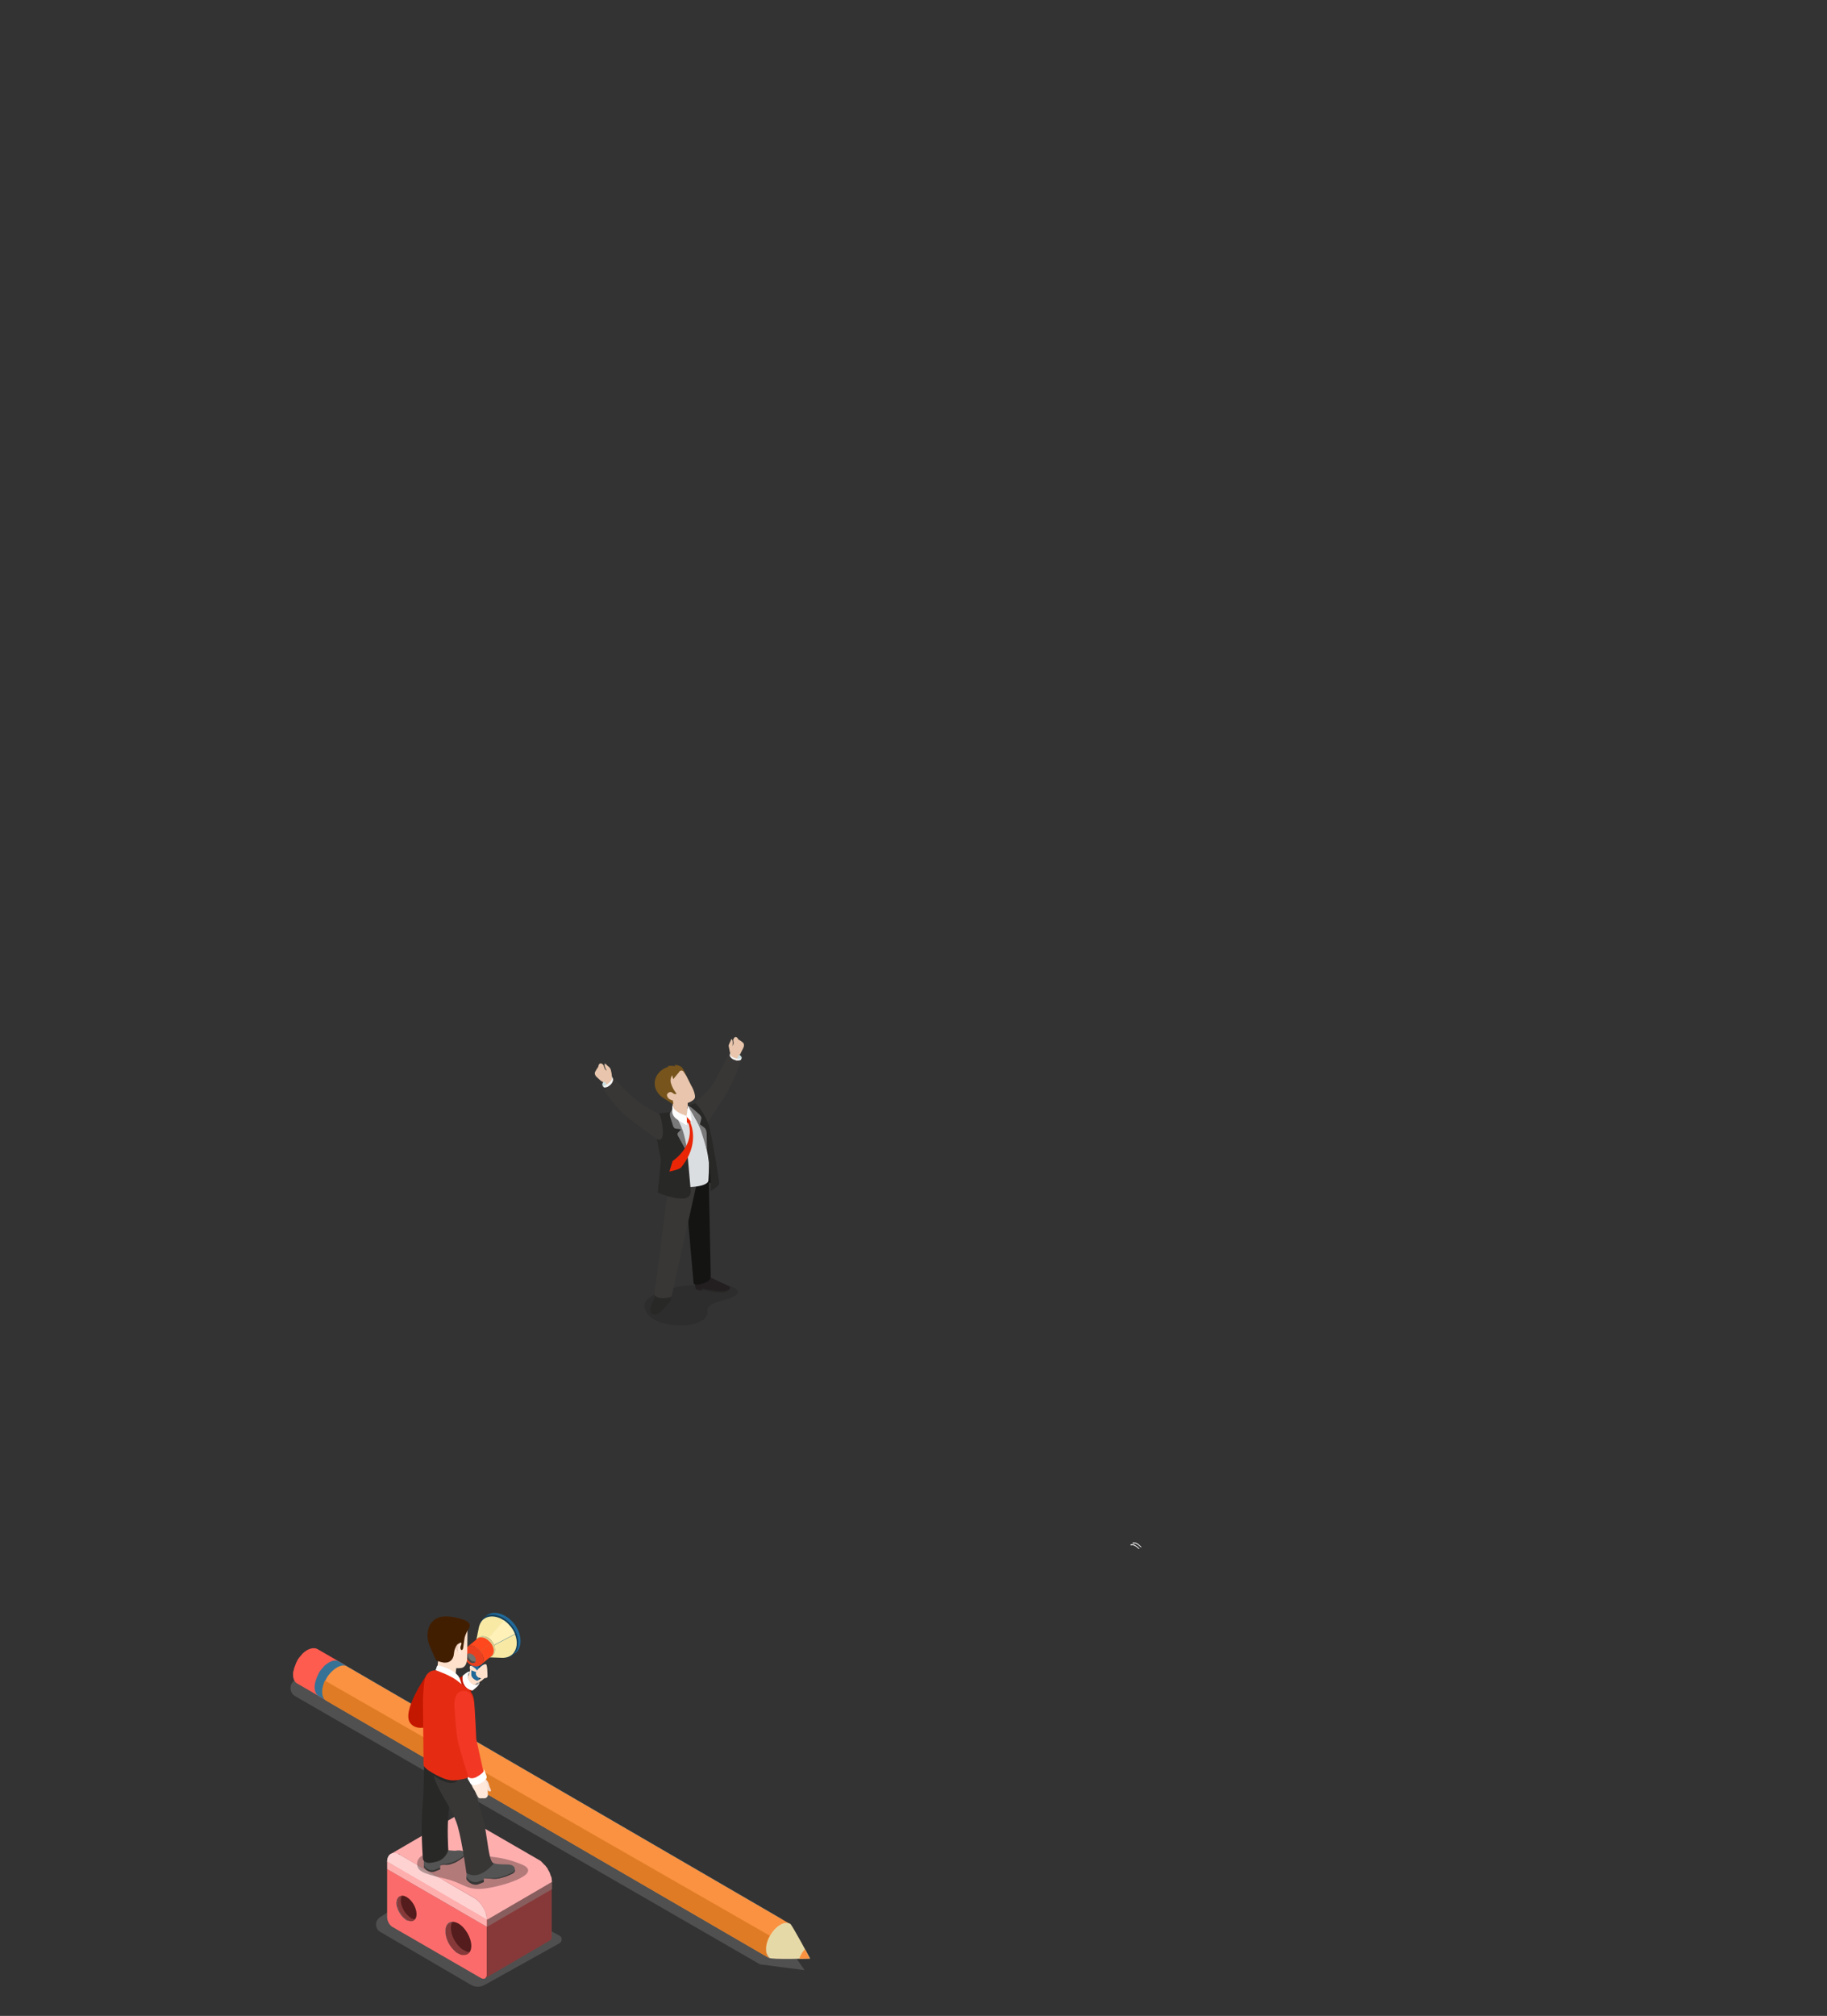 <?xml version="1.0" encoding="utf-8"?>
<!-- Generator: Adobe Illustrator 27.2.0, SVG Export Plug-In . SVG Version: 6.00 Build 0)  -->
<svg version="1.1" id="Graphics" xmlns="http://www.w3.org/2000/svg" xmlns:xlink="http://www.w3.org/1999/xlink" x="0px" y="0px"
	 viewBox="0 0 627.2 691.9" style="enable-background:new 0 0 627.2 691.9;" xml:space="preserve">
<rect x="0" y="0" width="627.2" height="691.9" fill="#333333" stroke="none"/>
<style type="text/css">
	.st0{opacity:0.29;fill:#231F20;enable-background:new    ;}
	.st1{fill:#383736;}
	.st2{fill:#141413;}
	.st3{fill:#282827;}
	.st4{fill:#231F20;}
	.st5{fill:#DADEE0;}
	.st6{fill:#FFE8D9;}
	.st7{fill:#7A797A;}
	.st8{fill:#EA2606;}
	.st9{fill:#E8C5AC;}
	.st10{fill:#77541C;}
	.st11{fill:#FFFFFF;}
	.st12{fill:#CADEE0;}
	.st13{fill:#F5F5F5;}
	.st14{opacity:0.26;fill:#A1A1A1;enable-background:new    ;}
	.st15{fill:#FF5C50;}
	.st16{fill:#367296;}
	.st17{fill:#FA9241;}
	.st18{fill:#DF7B24;}
	.st19{fill:#E6D9A8;}
	.st20{opacity:0.26;fill:#9E9E9E;enable-background:new    ;}
	.st21{fill:#75AFC9;}
	.st22{fill:#873939;}
	.st23{fill:#541C1C;}
	.st24{fill:#D95C5C;}
	.st25{fill:#DB9696;}
	.st26{fill:#C58787;}
	.st27{fill:#031720;}
	.st28{fill:#FC6B6B;}
	.st29{fill:#885D5D;}
	.st30{fill:#805757;}
	.st31{fill:#FFAEAE;}
	.st32{fill:#FFD2D2;}
	.st33{opacity:0.3;enable-background:new    ;}
	.st34{fill:#C41700;}
	.st35{fill:#9B9B9B;}
	.st36{fill:#FFE1CC;}
	.st37{fill:#123E5A;}
	.st38{fill:#1F6999;}
	.st39{fill:#F8E9A4;}
	.st40{fill:#FFF1B8;}
	.st41{fill:#DCCF91;}
	.st42{fill:#958C63;}
	.st43{fill:#144262;}
	.st44{fill:#4F4B47;}
	.st45{fill:#75716D;}
	.st46{fill:#FF481D;}
	.st47{fill:#EA401F;}
	.st48{fill:#F4DED3;}
	.st49{fill:#545454;}
	.st50{fill:#14546D;}
	.st51{fill:#421E01;}
	.st52{fill:#EFCFBD;}
	.st53{fill:#E52C13;}
	.st54{fill:#F23825;}
</style>
<path class="st0" d="M249.3,446c-7.1,1.8-6.4,3-6.4,4.6c-0.1,2.3-3.7,4.3-8.9,4.3c-12.1,0-14-6.4-12.1-8.6c1.6-1.8,7.1-4.7,15.5-5.2
	c9.7-0.5,14.3-0.2,15.8,1.8C254.3,444.3,250.8,445.6,249.3,446z"/>
<path class="st1" d="M253.4,361.4c0.7,0.3,1,0.7,1,0.7s0.5,0.5,0.3,1c-0.7,2.6-3.5,9.3-5.9,13.2c-1.4,2.4-6.1,9.3-6.1,9.3
	s-2,3-4.5,1c-1.8-1.5-1.3-6.9,0.4-8.3c0.7-0.6,4.4-3.4,6.3-6.5c1.6-2.7,5.5-10.5,5.5-10.5S251.4,360.5,253.4,361.4z"/>
<path class="st2" d="M246.3,407.1c0,0-1.5-1.4-4.5-1.4s-3.6-0.1-3.6-0.1l1.2-12.1c0,0,6,8.1,6.5,10
	C246.4,405.5,246.3,407.1,246.3,407.1z"/>
<path class="st3" d="M230.2,444.5c0,0,0.4,0.9-0.1,2.2c0,0-0.6,0.5-0.7,0.6c-0.6,0.6-2.5,3.7-4.3,3.8c-1.9,0.1-2-1.4-1.8-2.3
	c0.1-0.5,2.3-5.5,2.3-5.5L230.2,444.5z"/>
<path class="st4" d="M243.5,437.8l0.5,0.7c0,0,5.7,2.7,6,2.8c0.2,0.1,0.6,0.3,0.6,0.7c0,0.2,0,0.3-0.1,0.4c-0.4,0.5-1.1,0.7-1.7,0.9
	c-1.8,0.4-7.1-0.7-7.3-0.9c0,0-0.5-0.1-0.7,0.2c0,0.1,0,0.5,0,0.5l-1.9-0.6c-0.1,0-0.3-1-0.3-1.4l-0.3-2.7L243.5,437.8z"/>
<path class="st3" d="M250.5,442.2c-0.5,0.6-1.1,0.8-1.8,0.9c-2.2,0.4-7.3-0.8-7.3-0.8c-0.4-0.1-0.6,0.1-0.7,0.4v0.4l0.6-0.4
	c0,0,4.8,1.2,7,1c0.7-0.1,1.8-0.5,2.2-1.1c0.1-0.1,0.1-0.4,0.1-0.6L250.5,442.2z"/>
<path class="st2" d="M243.3,404.1l0.7,33.8c0,1-0.4,1.4-0.5,1.5c-1,0.9-4.9,2.3-5.4,1l-3.1-35.6L243.3,404.1z"/>
<path class="st1" d="M239.4,405.2l-8.7,39.2c-0.1,0.6-0.4,0.8-0.9,0.9c-3.2,0.8-4.5-0.3-4.5-0.3c-0.6-0.3-0.6-0.8-0.6-1.1l5-38.9
	L239.4,405.2z"/>
<path class="st5" d="M229.8,384.2c0,0,1.1-2.5,2.3-3.1s5.2-0.8,5.2-0.8s2.6,4.4,2.6,4.7c0.1,0.3,4.4,5.6,3.3,20.1
	c-0.2,2.8-10.1,2.4-10.1,2.4L229.8,384.2z"/>
<path class="st6" d="M231.8,372.7c1.1-0.2,1.4,0.9,1.4,0.9l0.4,2.2c0,0,0,0.5-0.4,0.6c-0.6,0.2-1-0.3-1.3-0.8c0,0-0.5-0.9-0.6-0.9
	C230.9,373.9,230.8,372.8,231.8,372.7z"/>
<path class="st3" d="M225.8,409.4l1.1-11.2l-1.5-7.9l-0.2-8.1c0,0.1,6.1-0.6,6.1-0.6l0,0c-0.1,0.1-0.2,0.2-0.5,0.5
	c0,0,0.9,1.1,2.2,3.2c0.5,0.9,2.1,7.6,3,10.7l1.1,12.3c0.3,2.4-1.3,2.8-1.9,3c-0.7,0.2-3.2-0.1-3.2-0.1
	C228.3,410.5,225.7,409.2,225.8,409.4z"/>
<path class="st3" d="M239.5,385.3c-1.7-3.1-2.7-5.1-3.4-5.7c0.6-0.2,2.6-1,2.6-1c0.1-0.1,3.8,4,4.9,8.6c1.4,5.9,3.2,17.9,3.2,17.9
	c0.1,0.6,0.2,1.4-0.4,2c0,0-1.7,1.3-2.4,1.7C244.1,408.7,244.1,393.7,239.5,385.3z"/>
<path class="st7" d="M236.6,380.4l-0.6-0.9c0,0,0.2,0.1,0.6,0.2c0.6,0.2,1.8,1.3,1.8,1.3l1.8,1.6c0.2,0.4,0.8,0.7,0.5,1.6l-0.4,1.7
	l1.2,0.9c0.5,0.3,1,0.9,1.1,2.2l0.1,5.9c0,0-1.9-6.8-2.7-8.5C238.3,382.6,236.6,380.4,236.6,380.4z"/>
<path class="st1" d="M207.5,370.6c-0.6,0.5-0.8,1-0.8,1s-0.4,0.7,0,1.5c1.1,1.8,4.4,6.9,9.1,10.7c4.1,3.3,9.9,7.2,9.9,7.2
	s0.8,0.8,1.5-0.4c0.9-1.7-0.2-8-1.1-8.4c-0.5-0.2-4.6-2.3-6.6-3.8c-5.1-4-9-8.6-9-8.6S209.3,369,207.5,370.6z"/>
<path class="st7" d="M230.8,380.7l-0.6,1c0,0-0.2,0.3-0.2,0.4c-0.1,0.4,0.1,1.3,0.1,1.3l1,3.2c0.3,0.6,0.6,0.8,1.1,0.8l1.7,0.2l-1,1
	c-0.3,0.3-0.6,0.6,0.1,1.7l3.1,5.7c0,0-0.8-6.2-2.3-9.5C232.5,383.6,230.8,380.7,230.8,380.7z"/>
<path class="st8" d="M237.1,385.6c-0.1-0.2-0.1-0.3-0.1-0.6v-0.7l-1.2-1.4l-0.5,0.2v1.8l0.8,0.5c0.2,0.1,0.4,0.5,0.4,0.7
	c0,0,2.3,6.6-5.6,12.4l-1.1,3.6c0,0,3.5-0.7,4-1.4C240.4,392.7,237.1,385.6,237.1,385.6z"/>
<path class="st9" d="M235.6,383.8c-1.7,2.2-3.2-0.9-4.6-2.3l-0.2-6.3l5.2,0.9l0.1,3.2L235.6,383.8z"/>
<path class="st9" d="M230.3,369.1L230.3,369.1l-3.5,2.5l4.5,6.3c0.4,0.4,0.8,0.9,1.5,1.1c0.5,0.1,0.8,0.1,1.6,0c0,0,3-0.5,4-1.9
	c0.4-0.6,0.1-1.4,0-1.9c-0.1-0.6-0.8-2.2-1.1-2.6l-1.7-3.4l-1.6-2.5L230.3,369.1z"/>
<path class="st10" d="M231.5,365.4c0.3,0,1.4,0.3,1.7,0.4c1.1,0.4,1.4,1.3,2.1,2.6c0.2,0.5,0.5,1.2,0.6,1.2c0,0-0.6-0.9-0.9-1.4
	c-0.8-1.3-1.7-0.7-1.9-0.2l-2,2.4c0,0.1-0.3-1.5-0.4-1.3c-0.4,0.8-0.5,1.1-0.5,2c0.1,1,0.9,2.7,1.3,3.2l0.4,0.6
	c0.2,0.3,0.4,0.5,0.3,0.5c-0.2,0.2-0.8,0.1-1.1-0.1c0,0-0.9-0.5-1.6,0.1c-0.6,0.6,1,1.8,1.1,1.8l0.3,0.5c0.2,0.4,0.4,1.4,0,1.2
	c-0.7-0.5-2.3-1.5-2.8-1.8c-5.1-3-4.1-9.2,1.2-10.9c0,0,0.4-0.3-0.2-0.3c-0.2,0,1.5-0.2,2.6,0C232.2,365.9,231.5,365.4,231.5,365.4z
	"/>
<path class="st9" d="M229.4,375.1c0.9-0.7,1.6,0.1,1.6,0.1l1.3,1.2c0,0,0.3,0.6,0,0.9c-0.4,0.5-0.5,0.5-1.2,0.4
	c-0.4,0-1.2-0.4-1.2-0.4C229.2,376.9,228.5,375.7,229.4,375.1z"/>
<path class="st11" d="M235.7,382.8c-0.2,0.3,0,0.5,0.2,0.7l1.1,1.2c0.4,0.3,0.4-0.1,0.4-0.5l-0.5-3c-0.5-1.8-0.8-1.6-0.8-1.6
	s0,0.4,0,0.9C236,381.1,235.9,382.3,235.7,382.8z"/>
<path class="st11" d="M231,379.5c0,0,0.1,0.6,0.3,0.9c1.1,1.6,4.1,2.5,4.1,2.5c0.3,0.1,0.3,0.2,0.4,0.8v2c0,0.5-0.2,0.5-0.5,0.3
	c0,0-2.3-1.4-3-1.9c-1.6-1.2-1.6-2.2-1.5-4C230.7,379.5,231,379.5,231,379.5z"/>
<path class="st12" d="M210.3,370c0,0-0.1-0.6-0.5-0.6c-0.3,0-1.1,0.1-2.2,1.2c-0.4,0.4-0.6,0.9-0.7,1.1c-0.1,0.2-0.2,0.8,0,0.9
	s0.4,0.2,1,0.1c1.2-0.3,2.2-1.4,2.2-1.7C210.2,370.6,210.3,370,210.3,370z"/>
<path class="st9" d="M209.1,370.8l0.5-0.6l-0.5-1.9l-1.2-1.1c0,0-0.3-0.3-0.5-0.9c-0.1-0.2-0.2-0.7-0.2-0.7s-1-1.3-1.6-0.2
	c-0.2,0.3-0.2,0.7-0.2,0.7c-0.3,0.4-0.7,1.1-1,1.6c-0.7,1.1,0.6,2.1,0.6,2.1l1.2,1.1C206.9,371.5,208,371.7,209.1,370.8z"/>
<polygon class="st9" points="208.5,373 207.5,370.8 209.8,369.3 210.5,370.7 "/>
<path class="st13" d="M210.1,369.6c0,0,0.4,0.8-1,2c-0.7,0.7-1.1,0.8-1.6,1c-0.4,0.1-0.7,0-0.7,0l0.5,0.6c0,0,0.7,0.3,1.8-0.5
	c1.7-1.2,1.3-2.5,1.3-2.5L210.1,369.6z"/>
<path class="st9" d="M208.2,369.7c-0.6-0.5-0.4-1.7,0-2.2c0.1-0.2-1.1-1.8-0.5-2.5c0,0,0.4,0.3,1.1,1c0.1,0,0.7,0.5,0.9,1.2
	c0.4,1.9,0.5,2.2,0.1,2.7C209.4,370.5,208.8,370.3,208.2,369.7z"/>
<path class="st12" d="M250.6,362.1c0,0-0.1-0.6,0.2-0.7s1-0.3,2.4,0.2c0.5,0.2,0.9,0.6,1,0.7c0.2,0.2,0.5,0.6,0.4,0.8
	c-0.1,0.2-0.3,0.3-0.8,0.4c-1.1,0.2-2.4-0.4-2.6-0.7C250.9,362.6,250.6,362.1,250.6,362.1z"/>
<path class="st9" d="M251.9,362.4l-0.7-0.4l-0.2-2l0.7-1.4c0,0,0.2-0.4,0.1-1c0-0.2-0.1-0.7-0.1-0.7s0.4-1.5,1.3-0.8
	c0.3,0.2,0.4,0.6,0.4,0.6c0.4,0.2,1.1,0.7,1.5,1c1,0.7,0.2,2.1,0.2,2.1l-0.7,1.4C254.1,362.1,253.3,362.8,251.9,362.4z"/>
<polygon class="st9" points="253,364.1 253.5,361.7 250.8,361.3 250.6,362.6 "/>
<path class="st13" d="M250.6,361.7c0,0,0,0.9,1.6,1.4c0.9,0.3,1.3,0.3,1.8,0.2c0.4-0.1,0.6-0.3,0.6-0.3l-0.2,0.7
	c0,0-0.5,0.5-1.8,0.2c-1.9-0.4-2.1-1.7-2.1-1.7L250.6,361.7z"/>
<path class="st9" d="M252.4,361c0.3-0.7-0.3-1.7-0.8-2c-0.2-0.1,0.3-2-0.5-2.4c0,0-0.2,0.5-0.6,1.3c0,0.1-0.5,0.7-0.3,1.4
	c0.4,1.8,0.3,2.2,0.9,2.5C251.6,362.2,252,361.8,252.4,361z"/>
<path class="st14" d="M109.6,571.1l-8.3,5.5c-2.1,1.3-2.1,4.4,0.1,5.6l159.5,92l15.3,2l-9-13.1C267.2,663.2,112.5,569.3,109.6,571.1
	z"/>
<path class="st15" d="M110.7,580.6c0-0.3,0-0.7,0.1-1.1c0-0.1,0-0.2,0.1-0.3c0.1-0.3,0.1-0.5,0.2-0.8c0-0.1,0.1-0.2,0.1-0.3
	c0.1-0.3,0.2-0.7,0.4-1V577l0,0c0.2-0.3,0.3-0.7,0.5-1c0-0.1,0.1-0.2,0.1-0.2c0.2-0.3,0.4-0.6,0.6-0.9l0.1-0.1
	c0.2-0.2,0.4-0.5,0.6-0.7c0.1-0.1,0.1-0.1,0.2-0.2c0.1-0.1,0.1-0.1,0.2-0.2c0.3-0.3,0.5-0.5,0.8-0.7l0.1-0.1
	c0.3-0.2,0.6-0.4,0.9-0.6c1.4-0.8,2.6-0.9,3.5-0.4L109,566c-0.9-0.5-2.1-0.4-3.5,0.3c-0.3,0.2-0.6,0.4-0.9,0.6l-0.1,0.1
	c-0.3,0.2-0.5,0.5-0.8,0.7c0,0.1-0.1,0.1-0.1,0.2c-0.1,0.1-0.1,0.1-0.2,0.2c-0.2,0.2-0.4,0.5-0.6,0.7l-0.1,0.1
	c-0.2,0.3-0.4,0.6-0.6,0.9c-0.1,0.1-0.1,0.2-0.1,0.3c-0.2,0.3-0.4,0.7-0.5,1l0,0v0.1c-0.1,0.3-0.3,0.7-0.4,1c0,0.1-0.1,0.2-0.1,0.3
	c-0.1,0.3-0.1,0.5-0.2,0.8c0,0.1,0,0.2-0.1,0.3c-0.1,0.4-0.1,0.7-0.1,1.1c0,1.5,0.5,2.6,1.4,3.1c3.3,1.9,6.6,3.8,9.9,5.8
	C111.2,583.1,110.7,582.1,110.7,580.6z"/>
<path class="st16" d="M108.1,577.9c0-0.1,0-0.2,0.1-0.3c0-0.3,0.1-0.5,0.2-0.8c0-0.1,0.1-0.2,0.1-0.3c0.1-0.3,0.2-0.7,0.4-1v-0.1
	l0,0c0.2-0.3,0.3-0.7,0.5-1c0-0.1,0.1-0.2,0.1-0.3c0.2-0.3,0.4-0.6,0.6-0.9l0.1-0.1c0.2-0.2,0.4-0.5,0.6-0.7
	c0.1-0.1,0.1-0.1,0.2-0.2c0.1-0.1,0.1-0.1,0.1-0.2c0.3-0.3,0.5-0.5,0.8-0.7l0.1-0.1c0.3-0.2,0.6-0.4,0.9-0.6
	c1.4-0.8,2.6-0.9,3.5-0.3c50.8,29.5,101.5,59,152.3,88.5c-0.9-0.5-2.1-0.4-3.5,0.3c-0.3,0.2-0.6,0.4-0.9,0.6l-0.1,0.1
	c-0.3,0.2-0.5,0.5-0.8,0.7c-0.1,0-0.1,0.1-0.1,0.2c-0.3,0.3-0.5,0.6-0.7,0.9c0,0,0,0.1-0.1,0.1c-0.2,0.3-0.4,0.6-0.6,0.9
	c0,0.1-0.1,0.2-0.1,0.3c-0.2,0.3-0.4,0.7-0.5,1c0,0,0,0.1-0.1,0.1c-0.1,0.3-0.2,0.6-0.4,1c0,0.1-0.1,0.2-0.1,0.3
	c-0.1,0.3-0.1,0.5-0.2,0.8c0,0.1,0,0.2-0.1,0.3c-0.1,0.4-0.1,0.7-0.1,1.1c0,1.5,0.5,2.6,1.4,3.1c-50.8-29.5-101.5-59-152.3-88.5
	c-0.9-0.5-1.4-1.6-1.4-3.1C108,578.6,108.1,578.3,108.1,577.9z"/>
<path class="st17" d="M110.8,579.5c0-0.1,0-0.2,0.1-0.3c0.1-0.3,0.1-0.5,0.2-0.8c0-0.1,0.1-0.2,0.1-0.3c0.1-0.3,0.2-0.7,0.4-1V577
	l0,0c0.2-0.3,0.3-0.7,0.5-1c0-0.1,0.1-0.2,0.1-0.2c0.2-0.3,0.4-0.6,0.6-0.9l0.1-0.1c0.2-0.2,0.4-0.5,0.6-0.7
	c0.1-0.1,0.1-0.1,0.2-0.2c0.1-0.1,0.1-0.1,0.2-0.2c0.3-0.3,0.5-0.5,0.8-0.7l0.1-0.1c0.3-0.2,0.6-0.4,0.9-0.6
	c1.4-0.8,2.6-0.9,3.5-0.3c50.8,29.5,101.5,59,152.3,88.5c-0.9-0.5-2.1-0.4-3.5,0.3c-0.3,0.2-0.6,0.4-0.9,0.6l-0.1,0.1
	c-0.3,0.2-0.5,0.5-0.8,0.7c0,0-0.1,0.1-0.1,0.2c-0.3,0.3-0.5,0.6-0.7,0.9c0,0,0,0.1-0.1,0.1c-0.2,0.3-0.4,0.6-0.6,0.9
	c-0.1,0.1-0.1,0.2-0.1,0.3c-0.2,0.3-0.4,0.7-0.5,1c0,0,0,0.1-0.1,0.1c-0.1,0.3-0.3,0.6-0.4,1c0,0.1-0.1,0.2-0.1,0.3
	c-0.1,0.3-0.1,0.5-0.2,0.8c0,0.1,0,0.2-0.1,0.3c-0.1,0.4-0.1,0.7-0.1,1.1c0,1.5,0.5,2.6,1.4,3.1c-50.8-29.5-101.5-59-152.3-88.5
	c-0.9-0.5-1.4-1.6-1.4-3.1C110.7,580.2,110.8,579.9,110.8,579.5z"/>
<path class="st18" d="M264.3,664.4l-152.8-87.6c-0.5,1.2-0.9,2.7-0.9,3.8c0,1.5,0.5,2.6,1.4,3.1l152.3,88.5
	c-0.9-0.5-1.4-1.6-1.4-3.1c0-1.2,0.3-2.4,0.8-3.7L264.3,664.4z"/>
<path class="st19" d="M271.3,660.3L271.3,660.3c0.7,0.5,6.8,11.9,6.8,11.9s-13.2,0.4-13.9-0.2l0,0l0,0c-0.7-0.6-1.2-1.6-1.2-3
	c0-3.1,2.2-6.9,4.9-8.4C269.2,659.8,270.4,659.8,271.3,660.3L271.3,660.3z"/>
<path class="st17" d="M278,672.2c-0.1,0-3.5,0.1-3.5,0.1c-0.2-0.1,0.2-0.9,0.7-1.8c0.5-0.9,1.1-1.5,1.2-1.4
	C276.4,669.2,278,672.2,278,672.2z"/>
<path class="st20" d="M140.9,653.4c-1.8-0.3-3.6,0.2-5.2,1.2l-5.2,3.4c-1.9,1.2-1.9,4,0.1,5.1l31,18.1c1.5,0.9,3.4,0.9,4.9,0
	L192,667c1.1-0.6,1.1-2.2,0-2.7l-6.1-3.3c-1.6-0.9-3.4-1.5-5.3-1.8L140.9,653.4z"/>
<path class="st21" d="M140.4,659.4l-0.2-0.1h-0.1H140l-0.1-0.1l-0.1-0.1l0,0l-0.1-0.1l-0.2-0.1c0,0-0.1,0-0.1-0.1l-0.2-0.1l-0.1-0.1
	l0,0l-0.1-0.1c0,0-0.1,0-0.1-0.1c-1.5-1.3-2.6-3.5-2.6-5.4c0-2.2,1.6-3.1,3.5-2s3.4,3.8,3.4,5.9C143,659,141.9,659.9,140.4,659.4z"
	/>
<path class="st21" d="M158.9,671.1c-0.1,0-0.1,0-0.2,0c-0.1,0-0.1,0-0.2,0c-0.1,0-0.1,0-0.2-0.1c-0.1,0-0.1,0-0.2-0.1
	c-0.1,0-0.1-0.1-0.2-0.1l0,0c-0.1,0-0.1,0-0.2-0.1l0,0c-0.1,0-0.1-0.1-0.2-0.1c-0.1,0-0.1-0.1-0.2-0.1c-0.1,0-0.1-0.1-0.2-0.1
	c-0.1-0.1-0.1-0.1-0.2-0.1l0,0c-0.1,0-0.1-0.1-0.2-0.1c-0.1-0.1-0.1-0.1-0.2-0.2c-2.1-1.7-3.6-4.6-3.6-7.1c0-2.8,2-4,4.5-2.5
	c2.5,1.4,4.4,4.9,4.4,7.7c0,2.1-1.1,3.3-2.7,3.1C159,671.1,158.9,671.1,158.9,671.1z"/>
<path class="st22" d="M140.4,659.4l-0.2-0.1h-0.1H140l-0.1-0.1l-0.1-0.1l0,0l-0.1-0.1l-0.2-0.1c0,0-0.1,0-0.1-0.1l-0.2-0.1l-0.1-0.1
	l0,0l-0.1-0.1c0,0-0.1,0-0.1-0.1c-1.5-1.3-2.6-3.5-2.6-5.4c0-2.2,1.6-3.1,3.5-2s3.4,3.8,3.4,5.9C143,659,141.9,659.9,140.4,659.4z"
	/>
<path class="st22" d="M158.9,671.1c-0.1,0-0.1,0-0.2,0c-0.1,0-0.1,0-0.2,0c-0.1,0-0.1,0-0.2-0.1c-0.1,0-0.1,0-0.2-0.1
	c-0.1,0-0.1-0.1-0.2-0.1l0,0c-0.1,0-0.1,0-0.2-0.1l0,0c-0.1,0-0.1-0.1-0.2-0.1c-0.1,0-0.1-0.1-0.2-0.1c-0.1,0-0.1-0.1-0.2-0.1
	c-0.1-0.1-0.1-0.1-0.2-0.1l0,0c-0.1,0-0.1-0.1-0.2-0.1c-0.1-0.1-0.1-0.1-0.2-0.2c-2.1-1.7-3.6-4.6-3.6-7.1c0-2.8,2-4,4.5-2.5
	c2.5,1.4,4.4,4.9,4.4,7.7c0,2.1-1.1,3.3-2.7,3.1C159,671.1,158.9,671.1,158.9,671.1z"/>
<path class="st23" d="M141.7,658.6l-0.2-0.1h-0.1h-0.1l-0.1-0.1l-0.1-0.1l0,0l-0.1-0.1l-0.2-0.1c0,0-0.1,0-0.1-0.1l-0.2-0.1
	l-0.1-0.1l0,0l-0.1-0.1c0,0-0.1,0-0.1-0.1c-1.5-1.3-2.6-3.5-2.6-5.4c0-2.2,1.6-3.1,3.5-2s3.4,3.8,3.4,5.9
	C144.3,658.1,143.2,659,141.7,658.6z"/>
<path class="st23" d="M160.8,669.9c-0.1,0-0.1,0-0.2,0c-0.1,0-0.1,0-0.2,0c-0.1,0-0.1,0-0.2-0.1c-0.1,0-0.1,0-0.2-0.1
	c-0.1,0-0.1-0.1-0.2-0.1l0,0c-0.1,0-0.1-0.1-0.2-0.1l0,0c-0.1,0-0.1-0.1-0.2-0.1c-0.1,0-0.1-0.1-0.2-0.1c-0.1,0-0.1-0.1-0.2-0.1
	c-0.1-0.1-0.1-0.1-0.2-0.1l0,0c-0.1,0-0.1-0.1-0.2-0.1c-0.1-0.1-0.1-0.1-0.2-0.2c-2.1-1.7-3.6-4.6-3.6-7.1c0-2.8,2-4,4.5-2.5
	c2.5,1.4,4.5,4.9,4.4,7.7c0,2.1-1.1,3.3-2.7,3.1C160.9,669.9,160.8,669.9,160.8,669.9z"/>
<polygon class="st24" points="167.2,661.3 189.5,648.4 155.2,628.6 132.9,641.5 "/>
<polygon class="st25" points="167.2,658.7 189.5,645.7 155.2,626 132.9,638.9 "/>
<path class="st26" d="M133,638.6c0.2-2.3,1.9-3.2,4-2.2C134.8,635.4,133.2,636.3,133,638.6z"/>
<path class="st27" d="M155.8,669.4c-0.1-0.1-0.2-0.2-0.3-0.3C155.6,669.2,155.7,669.3,155.8,669.4z"/>
<path class="st27" d="M156.1,669.7c-0.1-0.1-0.2-0.2-0.3-0.3C155.9,669.5,156,669.6,156.1,669.7z"/>
<path class="st27" d="M156.1,669.7c0.1,0.1,0.2,0.2,0.3,0.3C156.4,669.9,156.2,669.8,156.1,669.7z"/>
<path class="st27" d="M160.3,670.9c0,0,0.1,0,0.1-0.1C160.4,670.9,160.3,670.9,160.3,670.9z"/>
<path class="st28" d="M167.1,677.8c0,1.2-0.9,1.7-2,1.1l-30.3-17.5c-1.1-0.6-1.9-2.1-1.9-3.4v-16.5l34.2,19.8V677.8z M138.8,658.5
	L138.8,658.5c0.1,0.1,0.2,0.1,0.2,0.1l0.1,0.1l0.1,0.1c0,0,0.1,0,0.1,0.1l0.1,0.1l0,0c0,0,0,0,0.1,0l0,0c0,0,0.1,0,0.1,0.1
	c0,0,0.1,0,0.1,0.1l0,0h0.1h0.1h0.1h0.1l0,0h0.1l0.2,0.1c1.5,0.5,2.6-0.5,2.6-2.3c0-2.2-1.5-4.8-3.4-5.9c-1.9-1.1-3.4-0.2-3.5,2
	C136.1,655,137.3,657.2,138.8,658.5L138.8,658.5z M156.5,670c0.1,0,0.1,0.1,0.2,0.2c0.1,0,0.1,0.1,0.2,0.1l0,0
	c0.1,0,0.1,0.1,0.2,0.1c0.1,0,0.1,0.1,0.2,0.1c0.1,0,0.3,0.2,0.4,0.2l0,0c0.1,0,0.2,0.1,0.2,0.1c0.1,0,0.5,0.2,0.6,0.2s0.1,0,0.2,0
	c0.1,0,0.3,0,0.4,0c1.6,0.1,2.7-1,2.7-3.1c0-2.8-2-6.3-4.4-7.7c-2.5-1.4-4.5-0.3-4.5,2.5C152.8,665.4,154.4,668.3,156.5,670
	L156.5,670z"/>
<path class="st22" d="M167.1,677.8v-16.5l22.3-13v16.5c0,0.6-0.2,1-0.6,1.2l-22.3,13C166.9,678.8,167.1,678.4,167.1,677.8z"/>
<polygon class="st29" points="167.2,661.3 189.5,648.4 189.5,645.8 167.2,658.8 "/>
<path class="st30" d="M163.4,651.7c-0.1,0-0.1-0.1-0.2-0.1C163.3,651.6,163.3,651.7,163.4,651.7z"/>
<path class="st31" d="M133.1,637.8c0.2-0.7,0.6-1.2,1.1-1.5l0,0l0,0l22.3-13c0.7-0.4,1.7-0.4,2.7,0.1l0,0l0,0c0,0,0.1,0,0.1,0.1
	c0.1,0,0.1,0.1,0.2,0.1l25.6,14.8c0.1,0,0.3,0.2,0.3,0.2c0.1,0,0.1,0.1,0.2,0.1c0,0,0.2,0.1,0.2,0.2c0.1,0.1,0.2,0.2,0.3,0.3l0,0
	c0.1,0.1,0.1,0.1,0.2,0.2c0.1,0.1,0.2,0.2,0.3,0.3s0.3,0.4,0.4,0.4c0.1,0.1,0.2,0.2,0.3,0.3s0.1,0.2,0.2,0.3
	c0.1,0.1,0.3,0.4,0.4,0.5c0.1,0.1,0.1,0.2,0.2,0.4c0,0.1,0.1,0.2,0.1,0.2c0.1,0.1,0.3,0.6,0.4,0.7c0,0.1,0.1,0.1,0.1,0.2
	c0,0.1,0.1,0.2,0.1,0.3c0.1,0.2,0.1,0.4,0.2,0.6c0,0.1,0,0.1,0.1,0.2c0,0.1,0,0.1,0.1,0.2c0.1,0.2,0.2,0.8,0.2,0.8
	c0,0.1,0,0.1,0,0.2c0,0.3,0.1,0.6,0.1,0.9l-22.3,13v-0.1c0-0.3-0.1-1-0.1-1.1c0-0.3-0.2-1-0.3-1.1l0,0c-0.1-0.2-0.2-0.5-0.3-0.7
	c0-0.1-0.1-0.3-0.1-0.3c-0.1-0.2-0.2-0.4-0.3-0.6c0-0.1-0.2-0.3-0.2-0.4c-0.1-0.2-0.2-0.4-0.3-0.5c0,0-0.2-0.3-0.3-0.4
	c-0.1-0.2-0.2-0.3-0.4-0.5c0,0-0.2-0.3-0.3-0.4c-0.1-0.1-0.3-0.3-0.4-0.4c-0.1-0.1-0.2-0.2-0.3-0.3c-0.2-0.2-0.4-0.3-0.6-0.5
	l-0.3-0.2l-25.6-14.8c-0.1,0-0.1-0.1-0.2-0.1c0,0-0.1,0-0.1-0.1c0,0-0.1,0-0.1-0.1l-3.8,2.2C133,638.3,133,638,133.1,637.8z"/>
<path class="st32" d="M137.2,636.6c-0.1,0-0.1-0.1-0.2-0.1c0,0-0.1,0-0.1-0.1c-2.1-1-3.8-0.1-4,2.2v0.1c0,0.2,0,0.2,0,0.3l34.2,19.9
	c0-2.6-1.8-5.8-4-7.2l-0.1-0.1c-0.1-0.1-0.2-0.1-0.2-0.1L137.2,636.6z"/>
<path class="st31" d="M132.9,638.9v2.6l34.2,19.8v-2.5C167.2,658.8,132.9,638.9,132.9,638.9z"/>
<path class="st33" d="M143.2,639.8c0.1,2.3,1.8,3.2,8.8,4.8c7.1,1.6,7.6,3.9,13,3.7c5.5-0.2,22.3-5,14.1-8.4s-12.9-2.3-18.2-3.9
	C155.7,634.5,142.9,634.5,143.2,639.8z"/>
<path class="st34" d="M155.4,577.4c0,0,3.6-2.6,6-3.3c2-0.6,3.6,1.7,3.2,3.4c-0.4,1.7-6,5-6,5L155.4,577.4z"/>
<path class="st11" d="M161.5,573.8c0,0-0.3-0.2-0.8,0c-0.3,0.1-1.5,1-1.7,1.2c-0.5,0.4-0.5,4.4,3,5.2c0,0,0.2,0.1,0.5-0.2
	s2.3-1.6,2.1-2.7C164.4,576.3,161.5,573.8,161.5,573.8z"/>
<path class="st35" d="M161.4,574c0,0-0.8-0.2-0.8,1.3c-0.1,1.3,1.5,2.9,2.5,3c1.2,0.1,1.8-0.6,1.1-1.8
	C163.6,575.4,161.4,574,161.4,574z"/>
<path class="st36" d="M161.5,572.7c0,0-0.6,2.2-0.5,3.1c0.2,0.9,1.9,3.7,5.5,0C169.6,572.6,162.4,572.4,161.5,572.7z"/>
<path class="st37" d="M174.5,568.8c-3.3,0.7-7.4-1.9-9.2-5.9s-0.6-7.8,2.6-8.6c3.2-0.7,7.4,1.9,9.2,5.9
	C178.9,564.2,177.7,568.1,174.5,568.8z M168.3,555.1c-2.9,0.7-4,4.1-2.4,7.7c1.6,3.6,5.3,5.9,8.2,5.3c2.9-0.7,4-4.1,2.4-7.7
	C174.8,556.8,171.2,554.5,168.3,555.1L168.3,555.1z"/>
<path class="st38" d="M172.8,566.3c2.8,1.1,4.7-0.4,4.3-3.3c-0.4-2.9-3-6.2-5.8-7.3s-4.7,0.4-4.3,3.3
	C167.4,561.9,170,565.1,172.8,566.3L172.8,566.3z"/>
<path class="st38" d="M176.4,566.8l-0.8,0.6c-0.4,0.3-0.9,0.6-1.5,0.7c-2.9,0.7-6.6-1.7-8.2-5.3c-1.3-2.9-0.9-5.6,0.9-7l0.8-0.6
	c-1.7,1.3-2.2,4.1-0.9,7c1.6,3.6,5.3,5.9,8.2,5.3C175.5,567.3,176,567.1,176.4,566.8L176.4,566.8z"/>
<path class="st38" d="M176.9,567.4l-0.8,0.6c1.9-1.5,2.4-4.6,1-7.8c-1.8-4-5.9-6.6-9.2-5.9c-0.6,0.1-1.2,0.4-1.7,0.8l0.8-0.6
	c0.5-0.4,1-0.6,1.7-0.8c3.3-0.7,7.4,1.9,9.2,5.9C179.3,562.9,178.8,566,176.9,567.4L176.9,567.4z"/>
<path class="st39" d="M165.6,556.1c-0.6,0.7-1,1.5-1.2,2.4l-1,5c0.1-0.5,0.3-0.9,0.6-1.2c0.9-0.9,2.4-0.9,3.8,0l5.3-6.1
	C170.4,554.4,167.4,554.3,165.6,556.1z"/>
<path class="st40" d="M173,556.1l-5.3,6.1c0.3,0.2,0.6,0.5,0.9,0.8c0.4,0.5,0.8,1,1,1.6l7.2-3.8c-0.4-1.1-1.1-2.2-2-3.1
	C174.3,557.1,173.7,556.6,173,556.1L173,556.1z"/>
<path class="st39" d="M176.8,560.9l-7.2,3.8c0.5,1.3,0.4,2.6-0.4,3.4c-0.5,0.5-1.1,0.7-1.8,0.7l5.1,0.2c1.3,0,2.6-0.4,3.5-1.3
	C177.6,566,177.8,563.4,176.8,560.9z"/>
<path class="st41" d="M163.4,563.3c0,0.1,0,0.1-0.1,0.2C163.3,563.4,163.3,563.4,163.4,563.3z"/>
<path class="st41" d="M169.7,564.7L169.7,564.7c-0.2-0.6-0.6-1.1-1-1.6c-1.5-1.6-3.6-2-4.7-0.8c-0.3,0.3-0.5,0.6-0.6,1
	c0.1-0.3,0.3-0.5,0.6-0.7c1.1-0.8,3.4-0.3,4.7,2c0.8,1.5,0.9,3.3-0.5,4.1c-0.2,0.1-0.5,0.1-0.7,0.1c0.7,0,1.3-0.2,1.8-0.7
	C170.1,567.2,170.1,565.8,169.7,564.7z"/>
<path class="st42" d="M168.7,568.3c-1.1,1.1-3,0.7-4.4-0.8s-1.6-3.6-0.6-4.7c1.1-1.1,3-0.7,4.4,0.8
	C169.5,565.1,169.7,567.2,168.7,568.3z M166.2,565.5L166.2,565.5L166.2,565.5L166.2,565.5L166.2,565.5L166.2,565.5z"/>
<path class="st43" d="M164.3,568.6v7.6c0,0.3-0.1,0.5-0.3,0.6l1.6-1c0.2-0.1,0.3-0.3,0.3-0.6v-7.6L164.3,568.6z"/>
<path class="st38" d="M161.8,567.1l2.5,1.5v7.6c0,0.6-0.4,0.8-0.9,0.5l-0.7-0.4c-0.5-0.3-0.9-1-0.9-1.5L161.8,567.1z"/>
<path class="st44" d="M162.2,567.8c0.8,0.5,1.4,1.6,1.2,2.3c-0.2,0.8-1.1,0.9-1.9,0.4c-0.8-0.5-1.4-1.6-1.2-2.3
	C160.5,567.4,161.3,567.2,162.2,567.8z"/>
<path class="st45" d="M162.6,567.3c0.8,0.5,1.4,1.6,1.2,2.3s-1,0.9-1.9,0.4c-0.8-0.5-1.4-1.6-1.2-2.3
	C160.9,566.9,161.7,566.8,162.6,567.3z"/>
<path class="st46" d="M168.8,568.3l-3.5,2.9c0.3-0.2,0.5-0.6,0.6-1c0.3-1-0.1-2.3-0.9-3.4l3.5-2.9c0.8,1.1,1.2,2.4,0.9,3.4
	C169.3,567.7,169.1,568.1,168.8,568.3L168.8,568.3z"/>
<path class="st46" d="M168.1,563.5c-0.3-0.3-0.6-0.6-1-0.9c-1.2-0.8-2.5-0.8-3.2-0.2l-3.5,2.9c0.7-0.6,2-0.6,3.2,0.2
	c0.4,0.2,0.7,0.5,1,0.9c0.1,0.1,0.3,0.3,0.4,0.4l3.5-2.9C168.4,563.8,168.3,563.6,168.1,563.5z"/>
<path class="st47" d="M163.6,565.5c-1.2-0.8-2.5-0.8-3.2-0.2c-0.2,0.2-0.7,0.6-0.9,1.5c0,0.1-0.1,0.2-0.1,0.4
	c-0.5,3,3.2,6.1,5.9,4.1c0.3-0.2,0.5-0.6,0.6-1C166.4,568.7,165.3,566.6,163.6,565.5z M163.3,570.1c-0.2,0.8-1.1,0.9-1.9,0.4
	c-0.8-0.5-1.4-1.6-1.2-2.3c0.2-0.8,1-0.9,1.9-0.4S163.5,569.4,163.3,570.1z"/>
<path class="st48" d="M166.1,610.2c0,0,1.4,0.8,1.7,2.1c0.3,1.4,1.1,2.4,0.6,2.5c-0.3,0.1-0.7,0.2-1.5-1.2
	C166.2,612.3,166.1,610.2,166.1,610.2z"/>
<path class="st36" d="M150,579.5v-6l0.8-6.7l6.3,1.4l-0.7,6.5c0,0.9,0.7,1.2,1.1,2l2.7,4.2c0.6,1,2,2.6,2,5.5v15.7l-12.8,1.8V583
	C149.3,581.9,149.5,580.7,150,579.5z"/>
<path class="st34" d="M146.6,574.7c0,0-9.2,12.9-5.6,16.9c4.5,5,15.6-4.7,15.6-4.7l-6.5-9.6L146.6,574.7z"/>
<path class="st49" d="M168.2,638.5c0,0,0.5,0.8,1.7,1.1c1,0.3,3.4,0.3,3.4,0.3c1.3,0,3,0,3.4,1.3c0,0,0.1,0.6,0.1,0.8
	c-0.1,0.7-0.8,1.1-1.6,1.4c0,0-1.5,0.7-2.7,1c-1.7,0.5-2.6,0.5-3.8,0.4c0,0-1.6-0.1-2.2-0.1c-0.7,0.1-0.5,0.5-0.5,1.2l-2.1,0.8
	c-2.1,0.5-3.8-1.4-3.8-1.9l0.2-4.8L168.2,638.5z"/>
<path class="st1" d="M167.3,644.6c0.6,0,2.3,0.2,4-0.2c1.6-0.3,4.2-1.5,4.2-1.5c0.7-0.3,1.3-0.8,1.3-1.3c0,0.2,0,0.3,0,0.4
	c-0.1,0.7-0.8,1.1-1.6,1.4c0,0-1.5,0.7-2.7,1c-1.7,0.5-2.6,0.5-3.8,0.4l-1.8-0.1c-0.4,0-0.8,0.1-0.8,0.2
	C166.1,645,166.2,644.6,167.3,644.6z"/>
<path class="st1" d="M164,645.9l2.1-0.8c0,0.2,0,0.7,0,0.9l-2.1,0.8c-2.1,0.5-3.8-1.4-3.8-1.9V644
	C160.2,644.6,161.8,646.4,164,645.9z"/>
<path class="st49" d="M152.9,633.7c0,0,0.2,1.3,1.4,1.4c0.8,0.1,1.9,0.1,1.9,0.1c1.3-0.2,2.9-0.2,3.2,0.7c0,0,0.1,0.4,0.1,0.6
	c-0.1,0.7,0.2,0.1-0.8,1c0,0-1.8,1.4-3,1.9c-1.4,0.7-2.2,0.7-2.6,0.7c0,0-0.9-0.2-1.5-0.1c-0.6,0.1-0.5,0.9-0.5,1.5l-2,0.8
	c-2,0.5-3.6-1.2-3.6-1.7v-5.1L152.9,633.7z"/>
<path class="st1" d="M152.3,639.8c0.6,0,1.2-0.1,2.9-0.6c1.4-0.4,3.4-1.8,3.4-1.8c0.5-0.4,0.9-0.8,0.9-1.2c0,0.2,0,0.3,0,0.4
	c0,0.6-0.5,1-1,1.3c0,0-1.6,1.2-2.8,1.6c-1.5,0.5-1.8,0.5-2.5,0.5c0,0-0.9,0-1.5,0.1c-0.3,0-0.6,0.2-0.6,0.2
	C151.1,640.3,151.2,639.8,152.3,639.8z"/>
<path class="st1" d="M149.1,641.8l2-0.8c0,0.2,0,0.4,0,0.6l-2,0.8c-2,0.5-3.6-1.2-3.6-1.7v-0.6C145.5,640.6,147.1,642.3,149.1,641.8
	z"/>
<path class="st36" d="M156.2,557.5l4.3-0.1l-0.1,11.2c0,3.2-1.3,3.8-2.2,3.9c-2,0.2-4.1-0.1-5.2-0.7c-2.3-1.1-2.7-5.5-2.8-5.8
	l-1.2-7.4L156.2,557.5z"/>
<path class="st50" d="M157.9,598.5v2.9c0,2.2-0.5,5.9-0.5,5.9l-10,0.4c-1.3-0.3-1.7-2-1.7-3.7v-5.5L157.9,598.5L157.9,598.5z"/>
<path class="st51" d="M159.4,556c3,1.2,1.5,3,1.5,3c0-0.1-1.4,2.2-1.5,3.8l-0.4,2.8c0,0.4-0.5,1.1-0.8,0.5c-0.4-0.7,0.1-1.2-0.3-1.6
	c-0.3-0.3-1.2-0.4-1.9,2l-0.3,1.9c-0.6,2.1-2.3,2.4-3.6,2.2c0,0-1.7-0.3-2.4-0.8c-0.3-0.3-1.6-3.7-2.1-4.7
	c-1.8-3.7-1.2-11.4,7.2-10.2C157.2,555.2,159.4,556,159.4,556z"/>
<path class="st3" d="M156.2,601.2c0,0-1.6,15.7-2.2,21c-0.6,5.3-0.1,12.7-0.1,12.7s-0.7,3.3-4.2,4.1c-2.1,0.5-3.7,0.7-4.5-0.8
	c0,0-0.9-10.1-0.1-18.7c0.5-6.1,0.5-16.1,0.5-16.1L156.2,601.2z"/>
<path class="st1" d="M160.5,606.8c0,0,3.8,11.1,5.4,17.5c1.2,5,1.4,9.2,2.3,12.9c0.5,2.2,1.4,2.5,1.3,2.5c-0.3,0-4.8,6.1-9.4,3.1
	c0,0-1.5-10.9-2.9-15.7c-1.4-5.1-4.3-8.7-6.8-13.7c-1.5-3.1-3-8.4-3-8.4L160.5,606.8z"/>
<path class="st11" d="M151,571.7c-0.8-0.2-0.9,0-1.1,0.4c-0.1,0.5-0.1,0.5-0.3,0.9c-0.1,0.4,0,0.4,0,0.4s3.8,1,6.6,2.9
	c2,1.4,2.3,1.8,2.3,1.8l-0.6-1.8c-0.4-1.3-1.9-2.6-4.1-3.6C153.7,572.7,151.9,571.9,151,571.7z"/>
<path class="st52" d="M157.7,564c0,0-0.9,0.2-1.1,1.3c-0.1,0.8,0.2,1.3,0.4,1.5c0.4,0.4,0.8,0.5,0.8,0.5s-0.2-1.8-0.2-2.1
	C157.6,564.9,157.7,564,157.7,564z"/>
<path class="st6" d="M158.1,563.8c0,0,0.5-0.1,0.2,0.7s-0.3,1.2-0.3,1.7c0,0.4,0.3,1.5,0.3,1.5s-0.3,0.5-0.7-0.2
	c-0.2-0.3-0.4-0.9-0.4-1.7C157.2,565.5,157.5,563.7,158.1,563.8z"/>
<path class="st3" d="M156.9,611.3c0,0-1.2,1.3-4.2,0.2s-6.2-3.7-6.2-3.7l0.4-1.8c0,0,7.9,3.6,9.3,3.1
	C157.7,608.6,156.9,611.3,156.9,611.3z"/>
<path class="st53" d="M160.6,579.7c1.7,1.4,2.3,2.6,2.3,7.1l-0.4,20.4c0,0.8,0,2.9-4,3.5c-1.3,0.2-3.1,0.8-5.9-0.2
	c-1.2-0.4-7.2-3.2-7.2-4.8l-0.2-22.3c0.1-2.6,0.3-5.9,0.7-7.3c1-3.2,3.8-2.8,3.8-2.8s4.7,1.6,7.2,3.5
	C158,577.7,158.1,577.8,160.6,579.7z"/>
<path class="st6" d="M164.6,609.4l-1.7,1.4l-1.2-0.1c0,0-0.2,1.5,0.7,3c0.6,0.9,0.7,1.1,0.9,1.5c0.1,0.3,0.4,0.9,0.7,1.4
	c0.2,0.5,0.7,0.7,1.2,0.6h1.3c0.5-0.1,1-0.6,1-1.1c0-1.3-0.2-3.8-0.2-3.8l-1.3-2.7C165.9,609.4,165.7,609.2,164.6,609.4z"/>
<path class="st54" d="M164.1,612.1c-0.9,0.3-1.5,0.2-1.5,0.2s-0.9-0.1-1.2-0.8c-0.8-2-3.6-11.2-4.2-13.9c-0.6-2.9-1.1-10.9-1.1-10.9
	s-0.8-5.7,2.5-6.3c2.7-0.5,3.7,1.9,4.1,4.2c0.4,1.9,0.8,12.3,0.8,12.3l2.9,13.1C166.6,610,166.1,611.4,164.1,612.1z"/>
<path class="st11" d="M161.6,612.3c0.2,0.3,1.2,0.6,2.3,0.2c1.8-0.6,2.7-1.6,2.7-1.6c0.5-0.5,0.6-1,0.4-1.4c0,0-0.5-1.4-0.7-1.9
	c-0.1-0.3-0.3-0.3-0.3-0.3s0.1,0.3,0.1,0.4c0.1,0.4-1.2,1.5-2.5,2.2c-2,1-2.8,0-2.8,0c-0.3,0.1-0.3,0.4-0.2,0.7L161.6,612.3z"/>
<path class="st36" d="M167.1,571.7c0,0,0.2,0.8,0.2,2.1c0,1.1,0.3,2.1-0.4,2.1c-0.7,0.1-2.1,0.4-3-0.4c-1.2-1.2-0.2-2.1,0.4-2.8
	C164.7,572.3,166.9,570.2,167.1,571.7z"/>
<path class="st36" d="M161.3,572c0,0,0-0.9,1.8,0.6c1.1,0.9,0.7,1.5,0.1,1.2C161.8,573.3,161,573.2,161.3,572z"/>
<path class="st36" d="M161.1,575c0,0-0.5,0.2-0.5,0.4c0,0.1,0.1,1.1,0.7,1.9c0.5,0.6,1.3,1,1.8,0.9l0.7-0.8L161.1,575z"/>
<path class="st13" d="M391.9,531c-0.1,0.1-0.2,0-0.3,0c-0.3-0.3-1-0.9-1.5-1.1c-0.4-0.2-0.8-0.2-1-0.1c-0.1,0-0.2,0-0.3-0.1
	c0-0.1,0-0.2,0-0.2c0.2-0.1,0.7-0.2,1.4,0.1C390.8,529.9,391.6,530.6,391.9,531C392,530.9,392,531,391.9,531z"/>
<path class="st13" d="M391.2,531.6c-0.1,0.1-0.2,0-0.3,0c-0.3-0.3-1-0.9-1.5-1.1c-0.4-0.2-0.8-0.2-1-0.1c-0.1,0-0.2,0-0.3-0.1
	c0-0.1,0-0.2,0-0.2c0.2-0.1,0.7-0.2,1.4,0.1C390.1,530.5,390.9,531.2,391.2,531.6C391.2,531.5,391.2,531.6,391.2,531.6z"/>
</svg>
